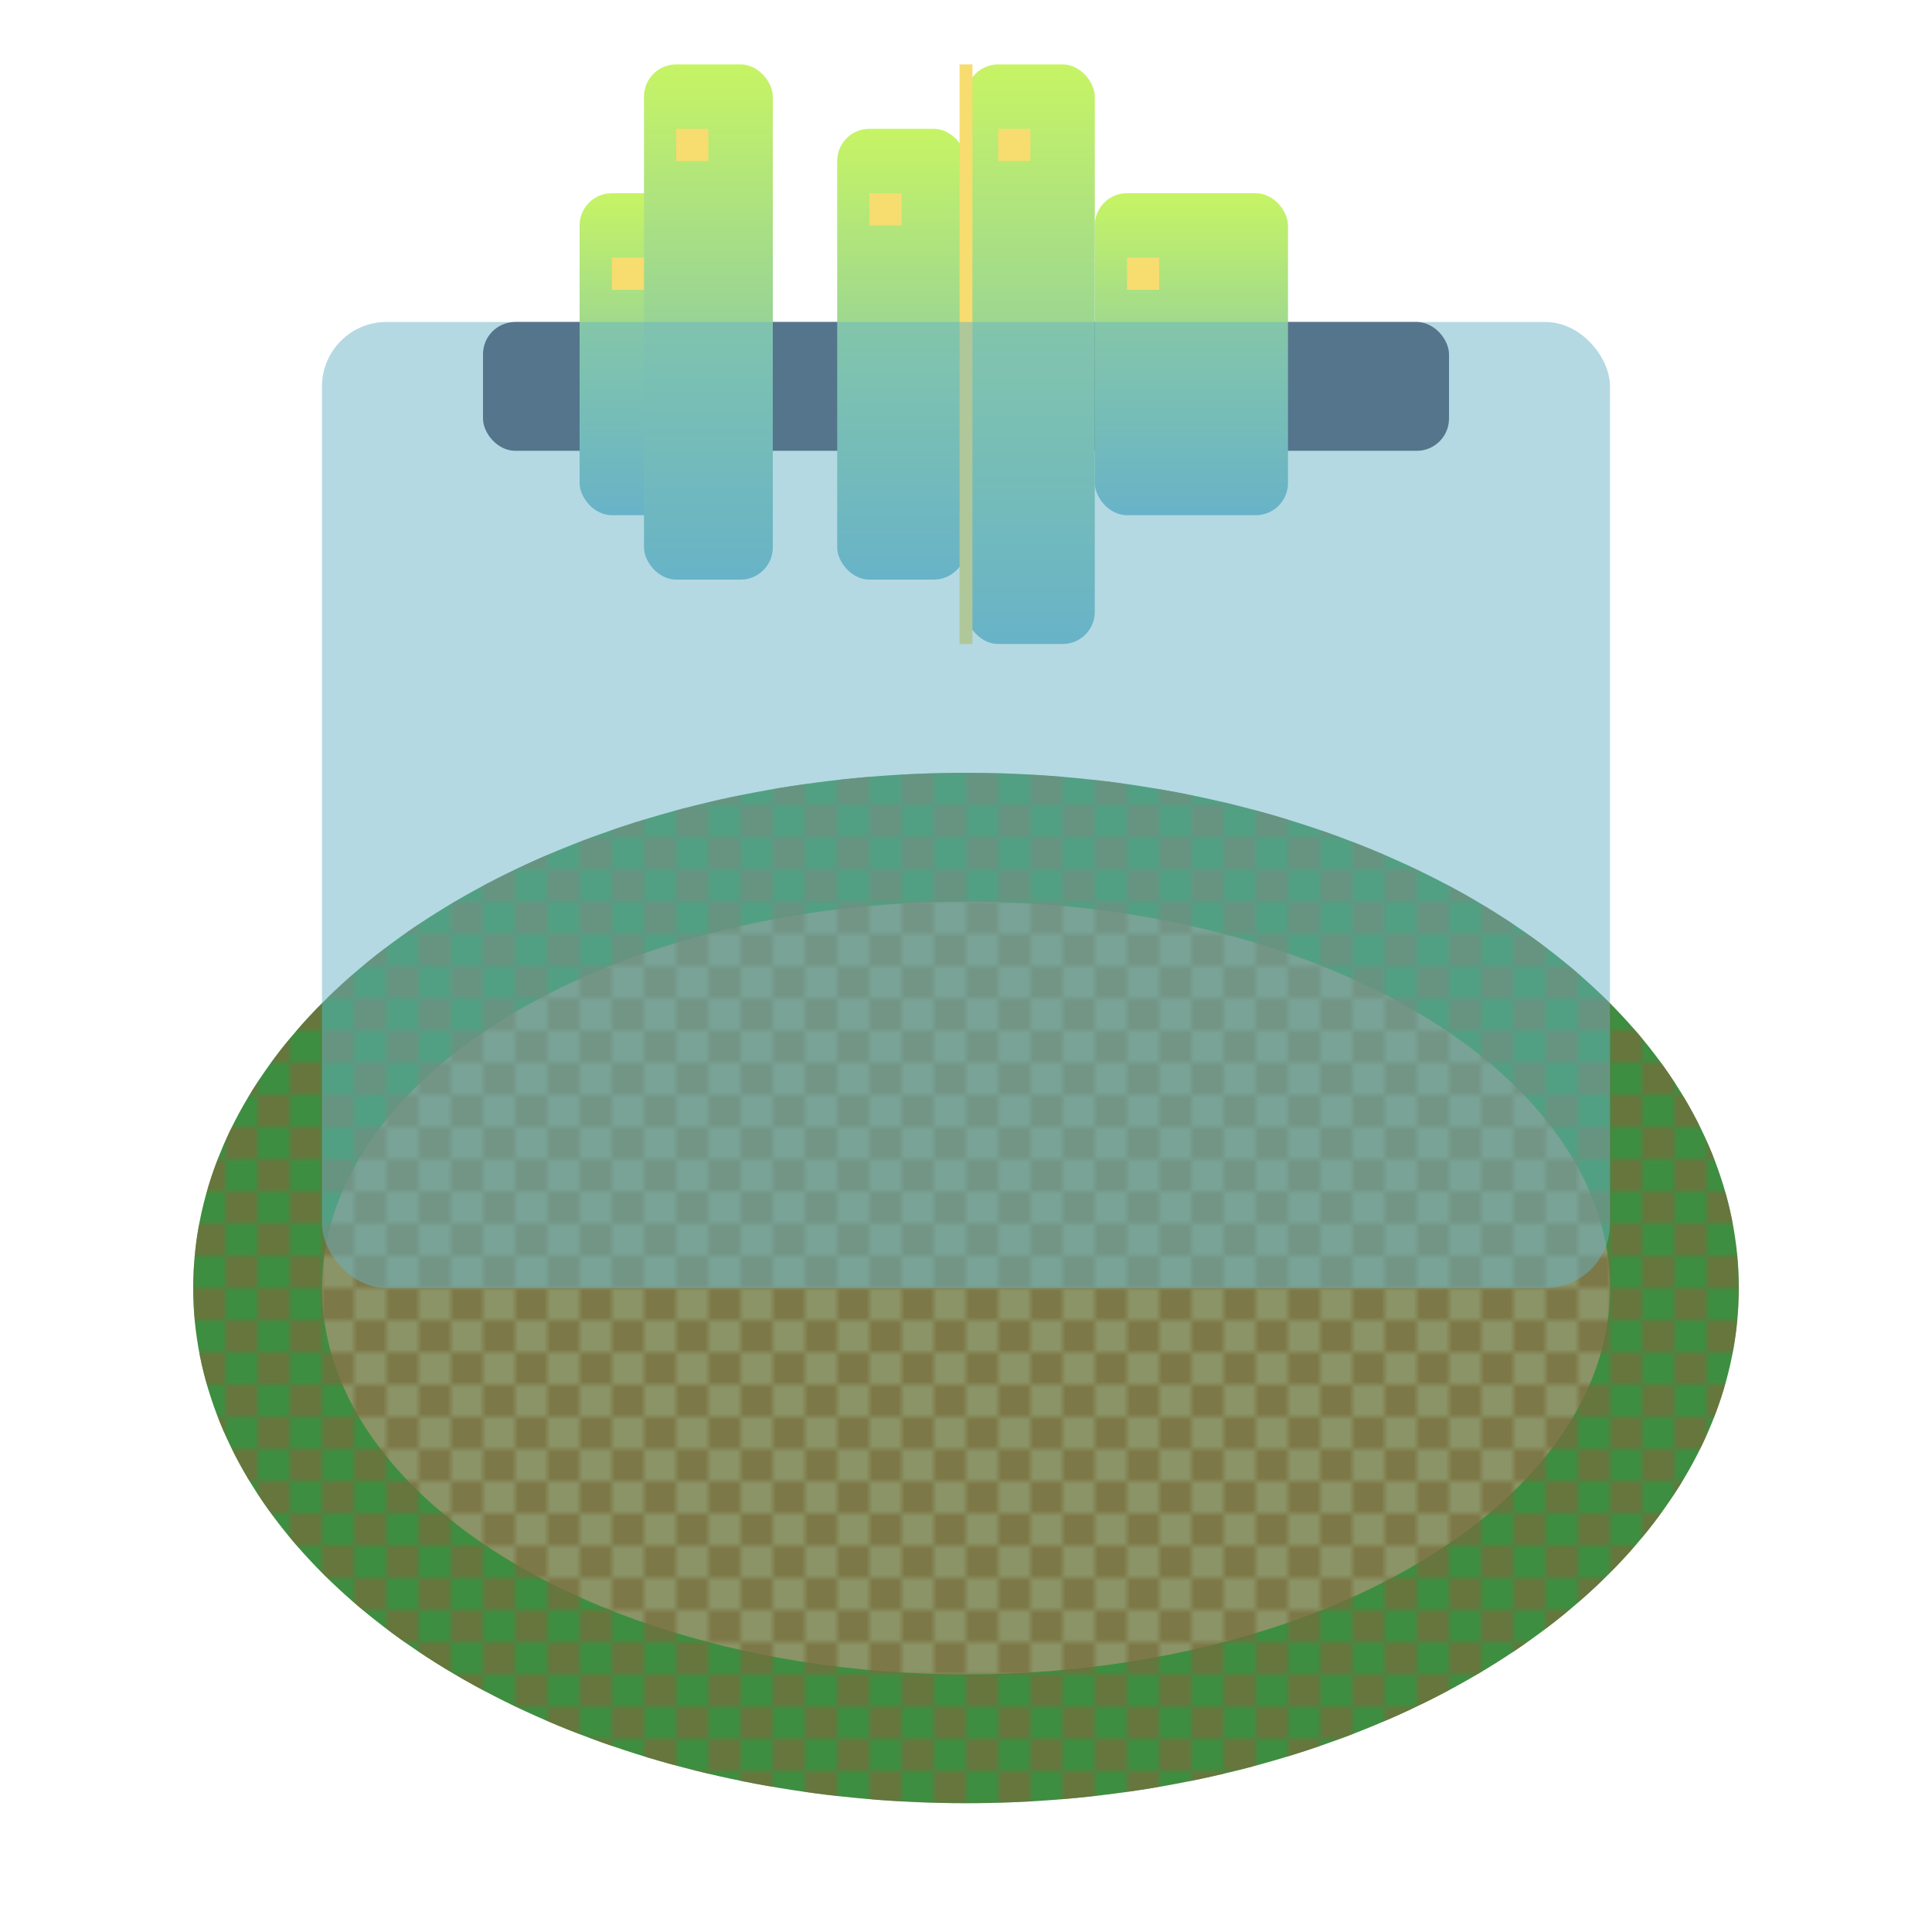 <svg xmlns="http://www.w3.org/2000/svg" viewBox="0 0 300 300">
  <!-- Turtle's Body -->
  <ellipse cx="150" cy="200" rx="120" ry="80" fill="#3E8E41" />
  <ellipse cx="150" cy="200" rx="100" ry="60" fill="#8B9467" />
  
  <!-- Shell Pattern -->
  <defs>
    <pattern id="shell" x="0" y="0" width="10" height="10" patternUnits="userSpaceOnUse">
      <rect x="0" y="0" width="5" height="5" fill="#786C3B" />
      <rect x="5" y="5" width="5" height="5" fill="#786C3B" />
    </pattern>
  </defs>
  <ellipse cx="150" cy="200" rx="120" ry="80" fill="url(#shell)" opacity="0.7" />
  
  <!-- City Base -->
  <rect x="75" y="50" width="150" height="20" fill="#433A54" rx="5" />
  
  <!-- Buildings -->
  <defs>
    <linearGradient id="crystalGrad" x1="0" y1="0" x2="0" y2="1">
      <stop offset="0" stop-color="#C7F464" />
      <stop offset="1" stop-color="#68B3C8" />
    </linearGradient>
  </defs>
  <rect x="90" y="30" width="30" height="50" fill="url(#crystalGrad)" rx="5" />
  <rect x="130" y="20" width="20" height="70" fill="url(#crystalGrad)" rx="5" />
  <rect x="170" y="30" width="30" height="50" fill="url(#crystalGrad)" rx="5" />
  <rect x="100" y="10" width="20" height="80" fill="url(#crystalGrad)" rx="5" />
  <rect x="150" y="10" width="20" height="90" fill="url(#crystalGrad)" rx="5" />
  
  <!-- Windows and Details -->
  <rect x="95" y="40" width="5" height="5" fill="#F7DC6F" />
  <rect x="135" y="30" width="5" height="5" fill="#F7DC6F" />
  <rect x="175" y="40" width="5" height="5" fill="#F7DC6F" />
  <rect x="105" y="20" width="5" height="5" fill="#F7DC6F" />
  <rect x="155" y="20" width="5" height="5" fill="#F7DC6F" />
  <path d="M 150 10 L 150 100" stroke="#F7DC6F" stroke-width="2" />
  
  <!-- Glow Effect -->
  <defs>
    <filter id="glow">
      <feGaussianBlur stdDeviation="5" />
      <feColorMatrix type="matrix"
        values="1 0 0 0 0,
                0 1 0 0 0,
                0 0 1 0 0,
                0 0 0 10 -5"
        />
    </filter>
  </defs>
  <rect x="50" y="50" width="200" height="150" fill="#68B3C8" filter="url(#glow)" opacity="0.7" rx="10" />
</svg>